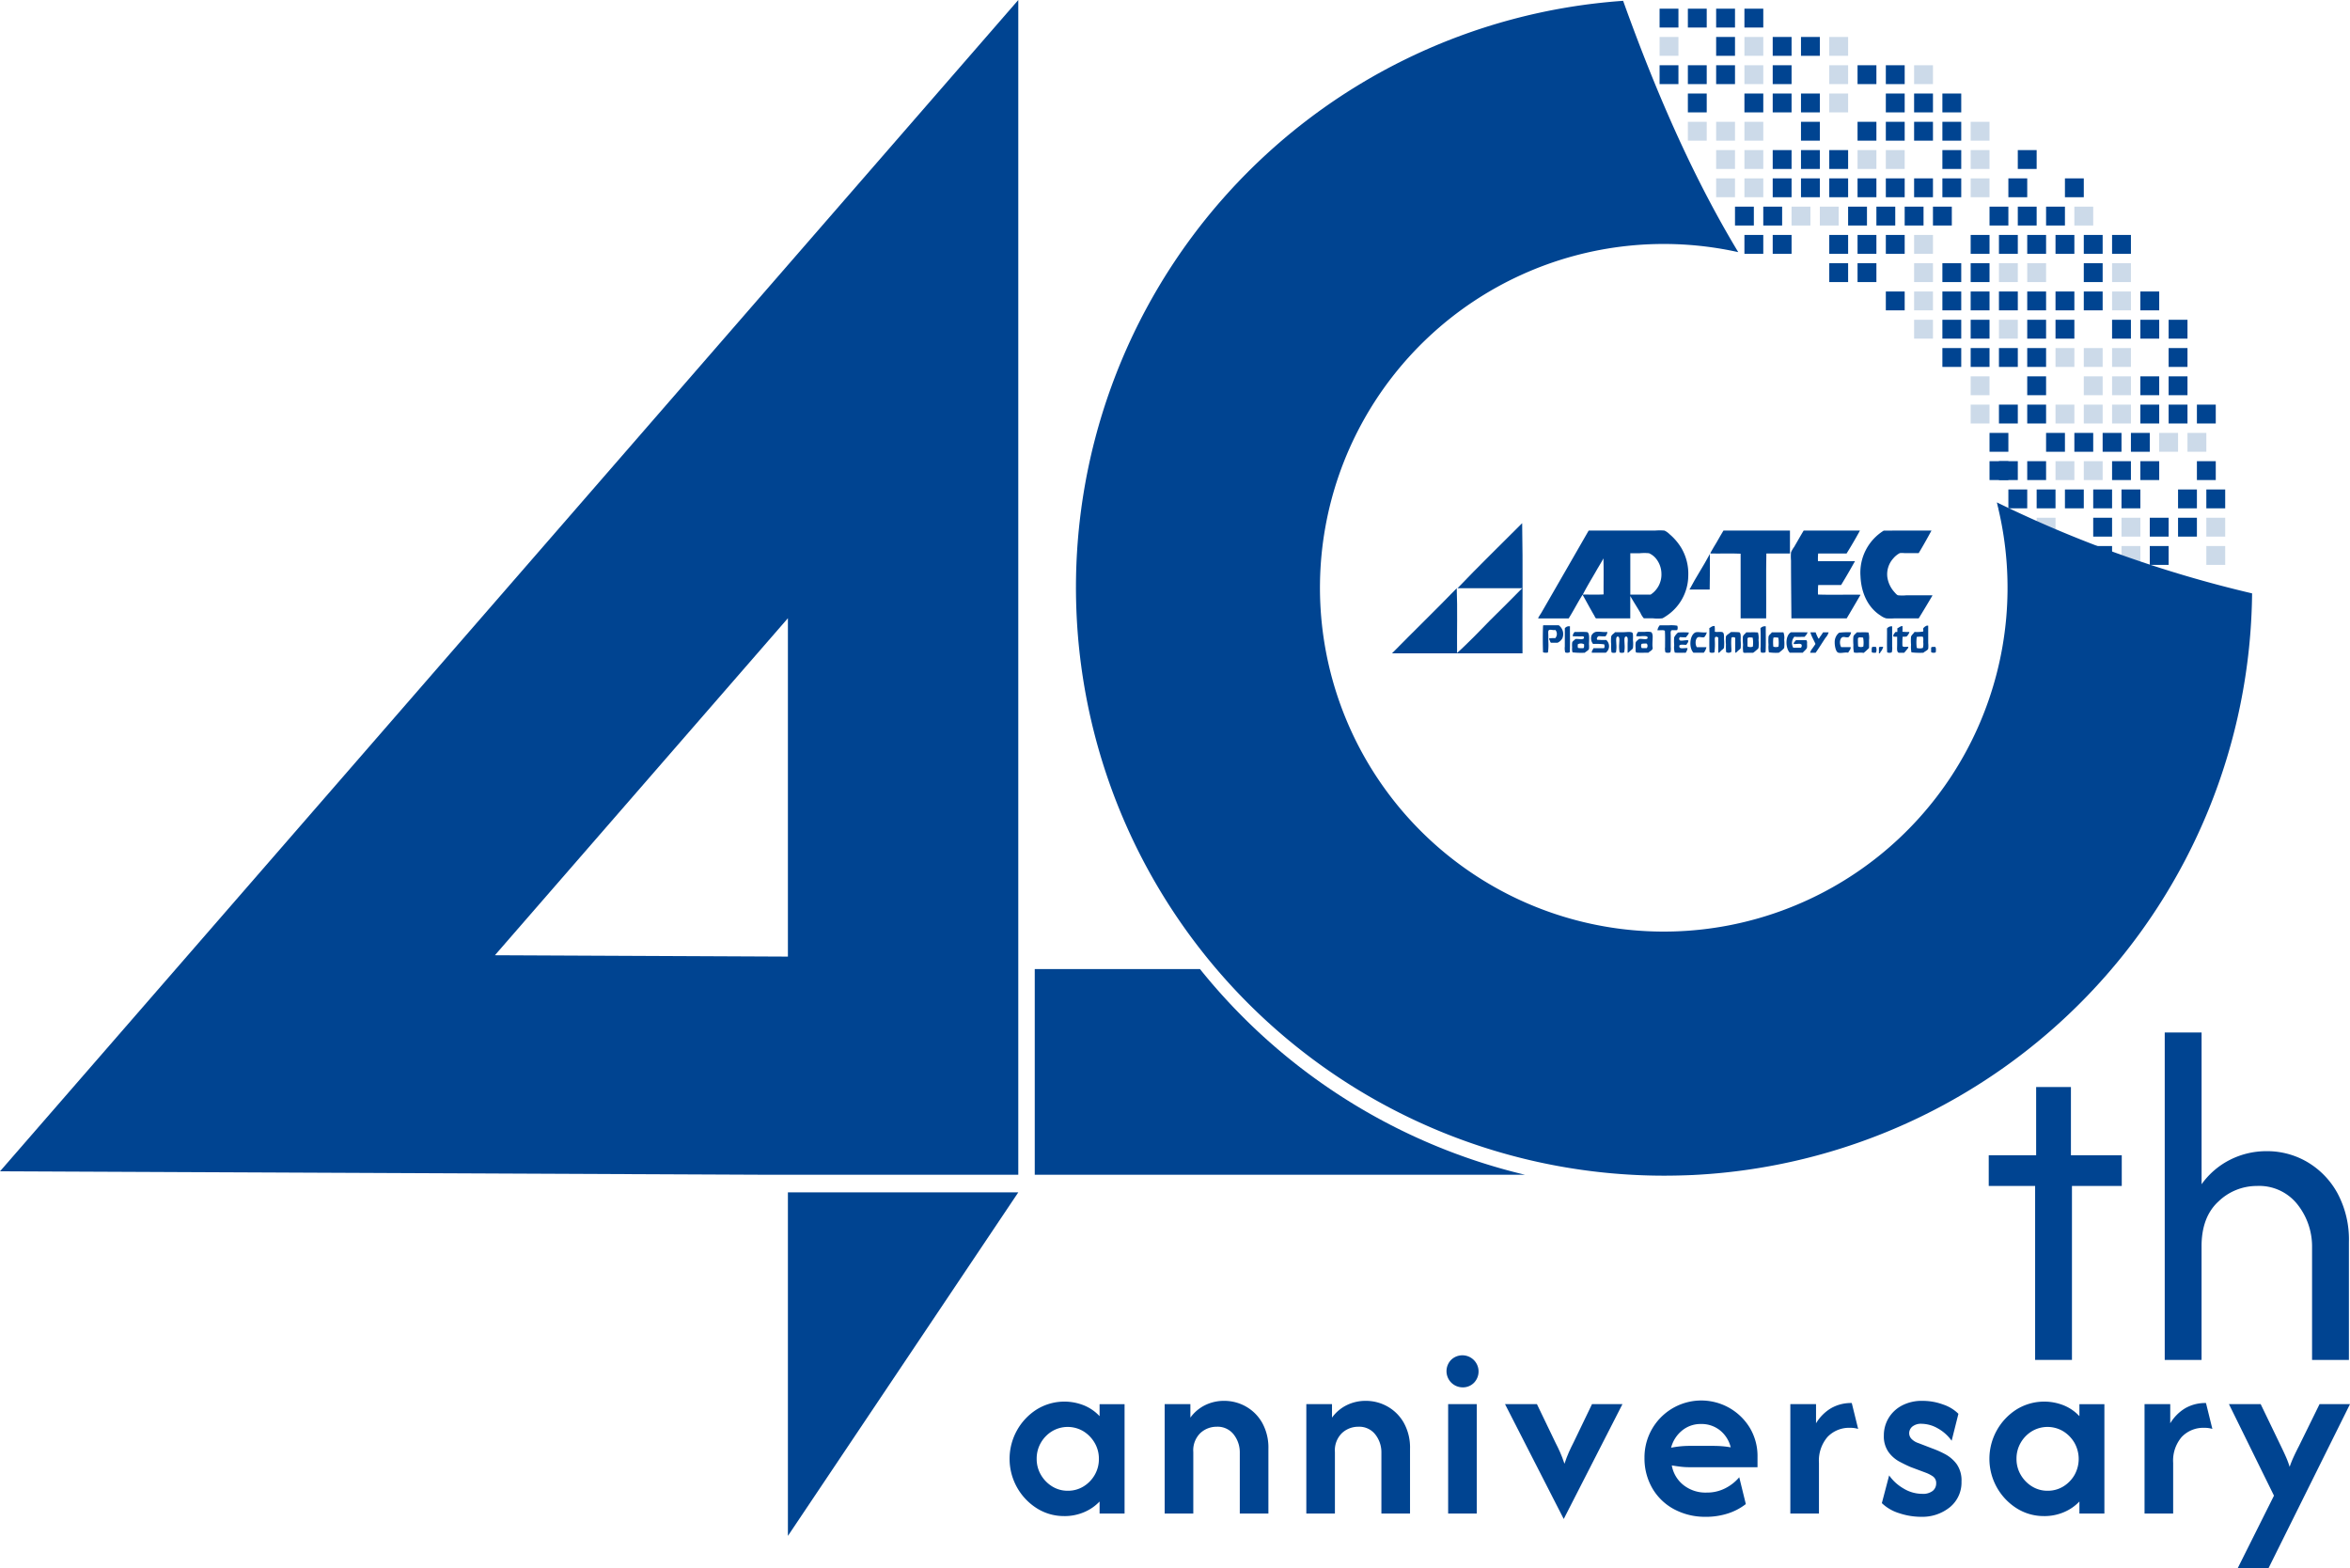 <svg xmlns="http://www.w3.org/2000/svg" width="446.422" height="297.893" viewBox="0 0 446.422 297.893">
  <g id="logo" transform="translate(-80.593 -931.938)">
    <path id="パス_49" data-name="パス 49" d="M380.917,128.053H393.5a10.578,10.578,0,0,1,1.776,0,3.37,3.37,0,0,1,.977.691,10.62,10.62,0,0,1,2.249,2.644,9.641,9.641,0,0,1,1.3,5.214,9.258,9.258,0,0,1-4.424,7.831,2.716,2.716,0,0,1-.508.289,8.479,8.479,0,0,1-1.776,0H391.36a4.066,4.066,0,0,1-.653-1.048c-.607-1.033-1.31-2.112-1.923-3.192v4.25H382.3c-.2-.118-.253-.357-.361-.541-.734-1.244-1.484-2.654-2.212-3.954-.933,1.459-1.72,3.043-2.647,4.5h-5.73c-.115-.053,0-.2.038-.252.127-.246.311-.5.472-.762,2.962-5.13,5.992-10.4,8.954-15.555a.186.186,0,0,1,.109-.109m7.868,4.387v7.777h3.845a4.545,4.545,0,0,0,2.066-3.988,4.669,4.669,0,0,0-1.123-2.974,3.6,3.6,0,0,0-1.244-.906,9.3,9.3,0,0,0-1.739,0h-1.776c-.04,0-.04.057-.037.106m-6.117,2.632c-.33.575-.65,1.145-.98,1.7-.663,1.126-1.319,2.243-1.923,3.422,1.306-.024,2.71.047,3.954-.037-.025-2.271.046-4.642-.037-6.844-.312.622-.678,1.188-1.014,1.776" transform="translate(1.507 904.672)" fill="#004491" fill-rule="evenodd"/>
    <path id="パス_50" data-name="パス 50" d="M415.332,128.065h12.64v4.355h-4.483c-.084,4.044,0,8.229-.038,12.326H418.6V132.455c-1.827-.084-3.808,0-5.693-.035-.113-.056.015-.215.037-.255.293-.578.737-1.244,1.086-1.848.438-.768.871-1.537,1.306-2.249" transform="translate(-7.346 904.66)" fill="#004491" fill-rule="evenodd"/>
    <path id="パス_51" data-name="パス 51" d="M434.7,128.065h10.7c-.808,1.49-1.655,2.937-2.538,4.355h-5.4a11.014,11.014,0,0,0-.037,1.45h6.959c.134.075-.044.205-.072.255-.772,1.4-1.655,2.912-2.489,4.278h-4.355a17.177,17.177,0,0,0-.037,1.813c2.6.084,5.354,0,8.014.035.112,0-.028.171-.075.255-.781,1.35-1.687,2.89-2.489,4.24h-10.5c-.028-3.615-.075-7.336-.075-10.985a9.7,9.7,0,0,1,0-1.556,4.587,4.587,0,0,1,.582-1.014c.586-1,1.276-2.231,1.814-3.111" transform="translate(-11.48 904.66)" fill="#004491" fill-rule="evenodd"/>
    <path id="パス_52" data-name="パス 52" d="M462.567,128.065c-.784,1.453-1.587,2.89-2.429,4.28h-2.722a4.322,4.322,0,0,0-.868,0,4.187,4.187,0,0,0-1.244,1.014,4.505,4.505,0,0,0-1.126,3.516,5.378,5.378,0,0,0,1.306,2.828c.218.252.513.6.725.653a7.93,7.93,0,0,0,1.63,0h4.86c.1.075-.046.215-.072.255-.774,1.313-1.674,2.819-2.488,4.132H455.5a10.954,10.954,0,0,1-1.524,0,3.258,3.258,0,0,1-1.086-.541c-2.243-1.416-3.664-4.085-3.808-7.466a9.381,9.381,0,0,1,4.424-8.667Z" transform="translate(-15.058 904.66)" fill="#004491" fill-rule="evenodd"/>
    <path id="パス_53" data-name="パス 53" d="M411.684,133.733c.031,2.144,0,4.557-.034,6.745H407.88c-.143-.031.028-.171.034-.183,1.1-2.125,2.57-4.312,3.7-6.453.019-.037.032-.1.072-.109" transform="translate(-6.273 903.452)" fill="#004491" fill-rule="evenodd"/>
    <path id="パス_54" data-name="パス 54" d="M372.561,150.915h2.865a2.067,2.067,0,0,1,.687,2.488,2.028,2.028,0,0,1-.905.834h-1.244c-.134-.059-.162-.255-.218-.4s-.2-.293-.109-.436a6.953,6.953,0,0,1,1.123-.034,1.17,1.17,0,0,0,.037-1.556c-.464.122-1-.2-1.269.075-.152.149-.075.663-.075,1.014v1.088a10.337,10.337,0,0,1-.071,2.1,1.678,1.678,0,0,1-.933-.038c-.059-1.6-.059-3.444,0-5.04a.187.187,0,0,1,.109-.109" transform="translate(1.271 899.794)" fill="#004491" fill-rule="evenodd"/>
    <path id="パス_55" data-name="パス 55" d="M403.833,150.987a1.051,1.051,0,0,1,0,.833c-.293.106-.827-.031-1.123.075-.187.255-.109.641-.109.977v2.178a2.651,2.651,0,0,1-.072,1.014,1.324,1.324,0,0,1-.933,0,2.409,2.409,0,0,1-.075-.98c0-.986.031-2.149-.035-3.111-.283-.224-.958-.056-1.415-.109a1.973,1.973,0,0,1,.435-.933h1.7a6.734,6.734,0,0,1,1.631.072" transform="translate(-4.622 899.793)" fill="#004491" fill-rule="evenodd"/>
    <path id="パス_56" data-name="パス 56" d="M464.541,151.007v3.3a5.248,5.248,0,0,1,0,1.089c-.094.31-.7.522-.9.758a13.853,13.853,0,0,1-2.284-.07,5.153,5.153,0,0,1-.075-1.45,8.351,8.351,0,0,1,0-1.524c.075-.311.517-.645.654-.905a7.425,7.425,0,0,0,1.633-.072c.106-.22-.031-.416.034-.622a1.511,1.511,0,0,1,.691-.507h.252m-2.178,2.14a7.755,7.755,0,0,0,0,2.1,1.932,1.932,0,0,0,1.16,0,2.92,2.92,0,0,0,.072-1.089c0-.385.072-.827-.109-1.051a6.693,6.693,0,0,0-1.123.037" transform="translate(-17.652 899.774)" fill="#004491" fill-rule="evenodd"/>
    <path id="パス_57" data-name="パス 57" d="M413.607,151.1a6.417,6.417,0,0,1,.034,1.086c.39.109,1.027-.035,1.416.074s.327.788.327,1.341a7.731,7.731,0,0,1,0,1.631c-.059.217-.357.37-.507.51-.208.19-.342.46-.582.432v-2.862a.51.51,0,0,0-.508-.146c-.2.134-.143.4-.146.653a12.731,12.731,0,0,1-.071,2.283c-.212.113-.828.137-.933-.072-.084-1.44,0-3.033-.038-4.532.312-.153.511-.432,1.018-.4" transform="translate(-7.29 899.753)" fill="#004491" fill-rule="evenodd"/>
    <path id="パス_58" data-name="パス 58" d="M458.747,151.1a10.628,10.628,0,0,1,0,1.086,8.9,8.9,0,0,0,1.3.037c.028.171-.112.352-.214.507-.209.312-.218.392-.654.4h-.4a15.878,15.878,0,0,0-.037,1.742c.118.311.737.131,1.123.18,0,.277-.224.445-.361.623s-.286.345-.435.507h-1.018c-.435-.153-.311-.859-.311-1.63v-1.422a2.831,2.831,0,0,1-.725-.034c-.053-.473.255-.591.4-.871h.361v-.691c.33-.142.544-.4.98-.432" transform="translate(-16.751 899.753)" fill="#004491" fill-rule="evenodd"/>
    <path id="パス_59" data-name="パス 59" d="M378.689,151.177c-.022,1.609.05,3.31-.034,4.86-.1.2-.685.2-.871.071a2.98,2.98,0,0,1-.072-1.088v-3.472a.977.977,0,0,1,.977-.37" transform="translate(0.145 899.741)" fill="#004491" fill-rule="evenodd"/>
    <path id="パス_60" data-name="パス 60" d="M425.954,151.174c-.025,1.609.05,3.31-.037,4.86-.1.2-.622.168-.868.109a2.461,2.461,0,0,1-.072-1.051c0-1.123.028-2.47-.038-3.556a1.1,1.1,0,0,1,1.014-.361" transform="translate(-9.919 899.744)" fill="#004491" fill-rule="evenodd"/>
    <path id="パス_61" data-name="パス 61" d="M456.464,151.18v3.78a3.4,3.4,0,0,1-.075,1.16,1.137,1.137,0,0,1-.871,0c-.083-1.437,0-3.033-.034-4.532a1.076,1.076,0,0,1,.98-.408" transform="translate(-16.424 899.738)" fill="#004491" fill-rule="evenodd"/>
    <path id="パス_62" data-name="パス 62" d="M379.976,152.529c.784.024,1.668-.047,2.393.037.494.274.311,1.5.311,2.318a4.487,4.487,0,0,1,0,.871c-.084.283-.623.532-.8.725a14.286,14.286,0,0,1-2.321-.072,2.073,2.073,0,0,1-.075-.905,4.993,4.993,0,0,1,0-.933c.087-.355.467-.457.582-.688.517-.105,1.69.261,1.668-.289,0-.277-.292-.224-.622-.218-.517,0-1.158,0-1.524-.038a1.239,1.239,0,0,1,.364-.8m.6,2.348c0,.239-.046.557.075.691a5.263,5.263,0,0,0,.977.037c.19-.1.146-.435.146-.728a1.18,1.18,0,0,0-1.2,0" transform="translate(-0.233 899.45)" fill="#004491" fill-rule="evenodd"/>
    <path id="パス_63" data-name="パス 63" d="M387.15,152.518a1.419,1.419,0,0,1-.364.833,10.444,10.444,0,0,1-1.269-.037c-.221.094-.492.4-.29.691a16.009,16.009,0,0,0,1.7.037,1.568,1.568,0,0,1-.075,2.426h-2.666c-.019-.416.233-.563.311-.868H386.5c.161-.121.131-.553.037-.728a12.1,12.1,0,0,0-2.1-.072,1.646,1.646,0,0,1-.292-1.63,1.308,1.308,0,0,1,.762-.653c.666-.14,1.424.1,2.249,0" transform="translate(-1.208 899.461)" fill="#004491" fill-rule="evenodd"/>
    <path id="パス_64" data-name="パス 64" d="M397.234,156.47c-.765-.022-1.617.046-2.321-.035-.164-.211-.109-.541-.109-.87a4.861,4.861,0,0,1,0-.981c.087-.37.473-.516.622-.725.472-.118,1.487.221,1.63-.143.2-.5-.682-.4-1.086-.4a4.606,4.606,0,0,1-1.051,0,1.548,1.548,0,0,1,.361-.8h1.269a3.186,3.186,0,0,1,1.2.037c.165.078.276.445.289.725.022.507-.068,1.313-.037,1.957a2.513,2.513,0,0,1,.037.435c-.075.367-.647.575-.8.8M396,155.6h.908a.685.685,0,0,0,0-.871,4.279,4.279,0,0,0-.908.038c-.236.08-.19.74,0,.833" transform="translate(-3.495 899.46)" fill="#004491" fill-rule="evenodd"/>
    <path id="パス_65" data-name="パス 65" d="M392.018,156.48v-1.7c0-.467.162-1.381-.29-1.378s-.289.933-.289,1.412a5.974,5.974,0,0,1-.075,1.6,1.136,1.136,0,0,1-.868,0,6.268,6.268,0,0,1-.075-1.63c0-.4.177-1.4-.289-1.378-.414.021-.256.958-.256,1.412a5.994,5.994,0,0,1-.072,1.6,1.044,1.044,0,0,1-.833,0,5.411,5.411,0,0,1-.072-1.487,7.765,7.765,0,0,1,0-1.521c.1-.4.57-.573.725-.834h1.7c.386,0,1.344-.143,1.6.109.178.177.109.951.109,1.412a6.437,6.437,0,0,1,0,1.487c-.062.205-.312.36-.473.507s-.336.382-.545.4" transform="translate(-2.234 899.45)" fill="#004491" fill-rule="evenodd"/>
    <path id="パス_66" data-name="パス 66" d="M418.364,156.486v-2.8c-.081-.183-.6-.214-.725-.037a10.128,10.128,0,0,0-.035,1.45c0,.457.1,1.126-.037,1.269a.933.933,0,0,1-.933,0,11.046,11.046,0,0,1-.037-1.487,6.518,6.518,0,0,1,0-1.483c.093-.312.749-.6.908-.834a14.627,14.627,0,0,1,1.63.035c.349.193.256.892.256,1.633a6.989,6.989,0,0,1,0,1.378c-.057.181-.349.355-.473.47-.19.177-.339.4-.545.4" transform="translate(-8.132 899.444)" fill="#004491" fill-rule="evenodd"/>
    <path id="パス_67" data-name="パス 67" d="M406.9,152.658c-.065.417-.361.6-.545.905a8.171,8.171,0,0,1-1.123-.034.386.386,0,0,0-.117.533.392.392,0,0,0,.079.089c.311.168,1.157-.124,1.6,0,.018.417-.246.551-.361.834-.445.05-1.12-.131-1.341.143-.161.849.984.392,1.556.51a1.936,1.936,0,0,1-.364.868c-.678-.022-1.447.046-2.065-.035a3.388,3.388,0,0,1-.109-1.415,8.242,8.242,0,0,1,0-1.487,2.984,2.984,0,0,1,.725-.905,12.078,12.078,0,0,1,2.066,0" transform="translate(-5.474 899.429)" fill="#004491" fill-rule="evenodd"/>
    <path id="パス_68" data-name="パス 68" d="M411.149,152.61a2.243,2.243,0,0,1-.473.908c-.28.146-.824-.068-1.123,0-.594.137-.687,1.4-.29,1.92h1.814a2.482,2.482,0,0,1-.51,1.051h-1.957c-.852-.883-.768-3.151.256-3.8.432-.28,1.5.053,2.283-.075" transform="translate(-6.317 899.44)" fill="#004491" fill-rule="evenodd"/>
    <path id="パス_69" data-name="パス 69" d="M421.31,152.62c.737.024,1.554-.046,2.246.037a3.707,3.707,0,0,1,.109,1.416,6.386,6.386,0,0,1,0,1.483c-.05.184-.333.386-.471.511a5.226,5.226,0,0,1-.544.432h-1.018c-.234,0-.747.075-.868-.072a5.714,5.714,0,0,1-.038-1.45,9.129,9.129,0,0,1-.034-1.524c.088-.389.557-.622.623-.833m.436.98c-.088.025-.1.121-.183.146V155.3a1.275,1.275,0,0,0,1.016.035,5.429,5.429,0,0,0-.036-1.7,3.335,3.335,0,0,0-.8-.037" transform="translate(-9.008 899.431)" fill="#004491" fill-rule="evenodd"/>
    <path id="パス_70" data-name="パス 70" d="M427.483,152.621h2.225a2.836,2.836,0,0,1,.146,1.415,6.714,6.714,0,0,1,0,1.521c-.05.181-.336.386-.473.511-.2.177-.38.311-.541.432a9.584,9.584,0,0,1-1.886-.072,5.116,5.116,0,0,1-.075-1.45,8.966,8.966,0,0,1,0-1.524c.091-.4.511-.56.622-.833m.4.98a.171.171,0,0,0-.109.109,7.327,7.327,0,0,0,0,1.631,1.427,1.427,0,0,0,.977,0,5.445,5.445,0,0,0-.035-1.7,3.646,3.646,0,0,0-.833-.037" transform="translate(-10.325 899.429)" fill="#004491" fill-rule="evenodd"/>
    <path id="パス_71" data-name="パス 71" d="M435.233,152.621a1.921,1.921,0,0,1-.623.871c-.622-.025-1.328.046-1.885-.038a1.83,1.83,0,0,0-.218,2.1h1.453a.555.555,0,0,0,.143-.545c-.15-.389-1.088-.081-1.521-.18.022-.364.311-.467.435-.725.663.024,1.425-.047,2.029.037a1.147,1.147,0,0,1,.075.653,3.824,3.824,0,0,1,0,.725c-.081.342-.607.7-.8.977h-2.464c-.849-.868-.9-3.275.215-3.879Z" transform="translate(-11.258 899.429)" fill="#004491" fill-rule="evenodd"/>
    <path id="パス_72" data-name="パス 72" d="M436.991,152.621h.98a8.248,8.248,0,0,0,.544,1.2c.172,0,.183-.193.253-.29a9.554,9.554,0,0,0,.622-.908h1.055a2.53,2.53,0,0,1-.581,1.018c-.623.933-1.22,1.913-1.886,2.862h-1.052a2.368,2.368,0,0,1,.472-.868c.177-.267.37-.519.542-.8-.294-.719-.7-1.332-.933-2.1Z" transform="translate(-12.472 899.429)" fill="#004491" fill-rule="evenodd"/>
    <path id="パス_73" data-name="パス 73" d="M445.98,152.618a1.692,1.692,0,0,1-.507.933c-.464.087-.753-.106-1.051-.035-.659.15-.685,1.363-.327,1.919h1.811c0,.5-.327.688-.47,1.051-.706-.112-1.335.156-1.885,0-.5-.139-.7-1.343-.688-1.993a2.278,2.278,0,0,1,.834-1.8,13.88,13.88,0,0,1,2.283-.075" transform="translate(-13.737 899.432)" fill="#004491" fill-rule="evenodd"/>
    <path id="パス_74" data-name="パス 74" d="M448.015,152.619c.728.024,1.556-.047,2.212.037a3.484,3.484,0,0,1,.109,1.416v1.521a12.8,12.8,0,0,1-1.014.933,4.642,4.642,0,0,0-.98-.038,2.894,2.894,0,0,1-.868-.034,5.33,5.33,0,0,1-.109-1.453,8.326,8.326,0,0,1,0-1.556c.1-.411.519-.588.65-.833m.4.98c-.084.025-.1.121-.183.146a13.315,13.315,0,0,0,.037,1.555,1.177,1.177,0,0,0,.98.035,5.337,5.337,0,0,0-.037-1.7,3.335,3.335,0,0,0-.8-.037" transform="translate(-14.687 899.431)" fill="#004491" fill-rule="evenodd"/>
    <path id="パス_75" data-name="パス 75" d="M452.594,157.246c-.311,0-.691.062-.8-.143.028-.357-.105-.878.18-.98h.579c.23.159.193.911.037,1.123" transform="translate(-15.639 898.683)" fill="#004491" fill-rule="evenodd"/>
    <path id="パス_76" data-name="パス 76" d="M454.341,156.122a2.268,2.268,0,0,1-.507.98c-.059.084-.056.277-.218.252s-.075-.183-.075-.36a6.865,6.865,0,0,1,0-.763c.134-.171.513-.09.8-.109" transform="translate(-16.006 898.684)" fill="#004491" fill-rule="evenodd"/>
    <path id="パス_77" data-name="パス 77" d="M467.009,157.176c-.187.124-.774.124-.871-.072v-.824c.106-.2.464-.14.763-.146.227.137.152.759.109,1.051" transform="translate(-18.695 898.682)" fill="#004491" fill-rule="evenodd"/>
    <path id="パス_78" data-name="パス 78" d="M360.73,126.278c.155,8.107.021,16.5.065,24.723H336.007c4.074-4.147,8.25-8.188,12.294-12.363.156,3.966.025,8.219.065,12.294,1.1-.974,2.128-2.012,3.173-3.039s2.019-2.081,3.043-3.111c2.05-2.044,4.134-4.062,6.148-6.144H348.45c4-4.2,8.178-8.241,12.28-12.36" transform="translate(9.023 905.04)" fill="#004491" fill-rule="evenodd"/>
    <path id="パス_79" data-name="パス 79" d="M0,222.5l146.55.657h46.891V0Zm149.676-40.789-55.662-.257,55.662-64.018Z" transform="translate(80.593 931.938)" fill="#004491" fill-rule="evenodd"/>
    <path id="パス_80" data-name="パス 80" d="M190.186,353.056V287.8h43.765Z" transform="translate(40.083 870.636)" fill="#004491" fill-rule="evenodd"/>
    <path id="パス_81" data-name="パス 81" d="M482.466,122.671l-.154-.084.019.083h.135" transform="translate(-22.14 905.826)" fill="#278cf2" fill-rule="evenodd"/>
    <path id="パス_82" data-name="パス 82" d="M249.769,272.975V233.9h31.386a112.609,112.609,0,0,0,61.76,39.076Z" transform="translate(27.392 882.117)" fill="#004491" fill-rule="evenodd"/>
    <path id="パス_83" data-name="パス 83" d="M254.081,360.046a9.6,9.6,0,0,1-5.194-1.472,11.113,11.113,0,0,1,0-18.8,10.01,10.01,0,0,1,8.969-.744,8.339,8.339,0,0,1,2.943,2.042v-2.285h4.745v20.778H260.8v-2.285a8.745,8.745,0,0,1-2.943,2.025,9.445,9.445,0,0,1-3.775.745m.693-4.814a5.577,5.577,0,0,0,2.961-.813,6.135,6.135,0,0,0,2.13-2.183,5.975,5.975,0,0,0,.8-3.064,5.915,5.915,0,0,0-.8-3.03,6.273,6.273,0,0,0-2.13-2.2,5.8,5.8,0,0,0-5.957-.017,6.123,6.123,0,0,0-2.13,2.182,5.971,5.971,0,0,0-.8,3.065,5.9,5.9,0,0,0,.8,3.03,6.257,6.257,0,0,0,2.13,2.2,5.538,5.538,0,0,0,3,.831" transform="translate(28.679 859.88)" fill="#004491"/>
    <path id="パス_84" data-name="パス 84" d="M281.131,359.523V338.745h4.883v2.562a7.594,7.594,0,0,1,2.806-2.373,8.092,8.092,0,0,1,3.6-.813,8.355,8.355,0,0,1,4.138,1.074,8.163,8.163,0,0,1,3.1,3.1,9.684,9.684,0,0,1,1.177,4.935v12.295H295.4V347.956a5.478,5.478,0,0,0-1.144-3.429A3.863,3.863,0,0,0,291,343.039a4.519,4.519,0,0,0-3.082,1.194,4.583,4.583,0,0,0-1.35,3.62v11.67Z" transform="translate(20.712 859.918)" fill="#004491"/>
    <path id="パス_85" data-name="パス 85" d="M315.322,359.523V338.745H320.2v2.562a7.6,7.6,0,0,1,2.806-2.373,8.1,8.1,0,0,1,3.6-.813,8.353,8.353,0,0,1,4.138,1.074,8.152,8.152,0,0,1,3.1,3.1,9.677,9.677,0,0,1,1.178,4.935v12.295h-5.438V347.956a5.483,5.483,0,0,0-1.143-3.429,3.866,3.866,0,0,0-3.256-1.488,4.519,4.519,0,0,0-3.082,1.194,4.586,4.586,0,0,0-1.35,3.62v11.67Z" transform="translate(13.429 859.918)" fill="#004491"/>
    <path id="パス_86" data-name="パス 86" d="M352.209,333.215a3.074,3.074,0,0,1-2.165-5.23,3.074,3.074,0,0,1,4.347,4.346,2.926,2.926,0,0,1-2.182.884m-2.736,3.187h5.437V357.18h-5.437Z" transform="translate(6.221 862.261)" fill="#004491"/>
    <path id="パス_87" data-name="パス 87" d="M374.437,360.731l-11.152-21.817h6.061l3.5,7.272q.485.935.9,1.87t.833,2.182q.414-1.247.83-2.182t.9-1.87l3.5-7.272h5.784Z" transform="translate(3.213 859.749)" fill="#004491"/>
    <path id="パス_88" data-name="パス 88" d="M408.62,360.147a12.425,12.425,0,0,1-6.079-1.454,10.492,10.492,0,0,1-4.121-4,11.3,11.3,0,0,1-1.472-5.766A10.788,10.788,0,0,1,417,343.315a10.438,10.438,0,0,1,1.419,5.437v1.975H405.5a13.683,13.683,0,0,1-1.7-.1q-.831-.1-1.663-.242a6.092,6.092,0,0,0,2.182,3.705,6.738,6.738,0,0,0,4.432,1.455,7.6,7.6,0,0,0,3.568-.831,8.453,8.453,0,0,0,2.631-2.079l1.247,5.092a11,11,0,0,1-3.5,1.818,13.619,13.619,0,0,1-4.085.606M402,347.022a18.118,18.118,0,0,1,3.5-.347h4.467q.935,0,1.766.069t1.594.208a5.9,5.9,0,0,0-2.027-3.221,5.588,5.588,0,0,0-3.619-1.212,5.512,5.512,0,0,0-3.6,1.247A6.22,6.22,0,0,0,402,347.022" transform="translate(-3.957 859.918)" fill="#004491"/>
    <path id="パス_89" data-name="パス 89" d="M432.152,359.636V338.858h4.882v3.636a8.364,8.364,0,0,1,2.789-2.823,7.552,7.552,0,0,1,4-1.022l1.212,4.917a4.941,4.941,0,0,0-1.49-.207,5.666,5.666,0,0,0-4.329,1.731,6.907,6.907,0,0,0-1.627,4.917v9.628Z" transform="translate(-11.455 859.805)" fill="#004491"/>
    <path id="パス_90" data-name="パス 90" d="M461.618,360.147a13.092,13.092,0,0,1-4.051-.675,8.186,8.186,0,0,1-3.325-1.923l1.386-5.263a8.545,8.545,0,0,0,2.718,2.476,6.83,6.83,0,0,0,3.55,1.022,2.984,2.984,0,0,0,2.025-.571,1.807,1.807,0,0,0,.641-1.4,1.521,1.521,0,0,0-.658-1.369,6.521,6.521,0,0,0-1.317-.674l-2.873-1.074c-.6-.253-1.3-.593-2.114-1.022a6.2,6.2,0,0,1-2.094-1.835,5.143,5.143,0,0,1-.884-3.134,6.356,6.356,0,0,1,.867-3.256,6.459,6.459,0,0,1,2.51-2.407,8.029,8.029,0,0,1,3.966-.918,11.185,11.185,0,0,1,3.964.709,7.429,7.429,0,0,1,2.858,1.749L467.5,345.7a8.009,8.009,0,0,0-2.666-2.372,6.3,6.3,0,0,0-3.012-.848,2.611,2.611,0,0,0-1.8.537,1.659,1.659,0,0,0-.588,1.264,1.568,1.568,0,0,0,.416,1.039,3.228,3.228,0,0,0,1.35.832l2.7,1.039a18.133,18.133,0,0,1,2.355,1.055,6.633,6.633,0,0,1,2.2,1.888,5.4,5.4,0,0,1,.918,3.325,6.056,6.056,0,0,1-2.165,4.831,8.3,8.3,0,0,1-5.593,1.853" transform="translate(-16.16 859.918)" fill="#004491"/>
    <path id="パス_91" data-name="パス 91" d="M490.6,360.046a9.6,9.6,0,0,1-5.2-1.472,11.113,11.113,0,0,1,0-18.8,10.012,10.012,0,0,1,8.97-.744,8.336,8.336,0,0,1,2.943,2.042v-2.285h4.745v20.778h-4.745v-2.285a8.743,8.743,0,0,1-2.943,2.025,9.446,9.446,0,0,1-3.775.745m.692-4.814a5.58,5.58,0,0,0,2.962-.813,6.148,6.148,0,0,0,2.13-2.183,6.226,6.226,0,0,0,0-6.094,6.286,6.286,0,0,0-2.13-2.2,5.8,5.8,0,0,0-5.957-.017,6.116,6.116,0,0,0-2.13,2.182,5.963,5.963,0,0,0-.8,3.065,5.9,5.9,0,0,0,.8,3.03,6.25,6.25,0,0,0,2.13,2.2,5.535,5.535,0,0,0,2.995.831" transform="translate(-21.7 859.88)" fill="#004491"/>
    <path id="パス_92" data-name="パス 92" d="M517.652,359.636V338.858h4.882v3.636a8.364,8.364,0,0,1,2.789-2.823,7.553,7.553,0,0,1,4-1.022l1.212,4.917a4.939,4.939,0,0,0-1.49-.207,5.664,5.664,0,0,0-4.329,1.731,6.9,6.9,0,0,0-1.628,4.917v9.628Z" transform="translate(-29.667 859.805)" fill="#004491"/>
    <path id="パス_93" data-name="パス 93" d="M539.687,370.082l6.892-13.783-8.553-17.385h6.026l3.843,7.965q.521,1.072.936,2.008a17.245,17.245,0,0,1,.727,1.939,20.131,20.131,0,0,1,.779-1.939q.432-.935.987-2.008l3.914-7.965h5.784L545.54,370.082Z" transform="translate(-34.007 859.749)" fill="#004491"/>
    <path id="パス_94" data-name="パス 94" d="M488.856,314.212V281.167h-8.812v-5.831h9.006v-12.96h6.608v12.96h9.656v5.831h-9.46v33.045Z" transform="translate(-21.657 876.051)" fill="#004491"/>
    <path id="パス_95" data-name="パス 95" d="M522.525,311.406v-62.2h7v28.832a14.848,14.848,0,0,1,5.442-4.664,15.292,15.292,0,0,1,6.933-1.62,15.079,15.079,0,0,1,7.678,2.042,15.533,15.533,0,0,1,5.735,5.895,18.611,18.611,0,0,1,2.2,9.364v22.352h-7V290.025a12.856,12.856,0,0,0-2.754-8.131,9.26,9.26,0,0,0-7.743-3.531,10.477,10.477,0,0,0-7.288,2.949q-3.207,2.949-3.208,8.519v21.576Z" transform="translate(-30.705 878.857)" fill="#004491"/>
    <rect id="長方形_173" data-name="長方形 173" width="3.582" height="3.582" transform="translate(411.976 976.566)" fill="#004491"/>
    <rect id="長方形_174" data-name="長方形 174" width="3.582" height="3.582" transform="translate(417.349 976.566)" fill="#004491"/>
    <rect id="長方形_175" data-name="長方形 175" width="3.582" height="3.582" transform="translate(428.093 976.566)" fill="#004491"/>
    <rect id="長方形_176" data-name="長方形 176" width="3.582" height="3.582" transform="translate(433.466 976.566)" fill="#004491"/>
    <rect id="長方形_177" data-name="長方形 177" width="3.582" height="3.582" transform="translate(438.838 976.566)" fill="#004491"/>
    <rect id="長方形_178" data-name="長方形 178" width="3.582" height="3.582" transform="translate(444.21 976.566)" fill="#ccdae9"/>
    <rect id="長方形_179" data-name="長方形 179" width="3.582" height="3.582" transform="translate(454.955 976.566)" fill="#004491"/>
    <rect id="長方形_180" data-name="長方形 180" width="3.582" height="3.582" transform="translate(410.185 971.193)" fill="#004491"/>
    <rect id="長方形_181" data-name="長方形 181" width="3.582" height="3.582" transform="translate(415.557 971.193)" fill="#004491"/>
    <rect id="長方形_182" data-name="長方形 182" width="3.582" height="3.582" transform="translate(420.929 971.193)" fill="#ccdae9"/>
    <rect id="長方形_183" data-name="長方形 183" width="3.582" height="3.582" transform="translate(426.302 971.193)" fill="#ccdae9"/>
    <rect id="長方形_184" data-name="長方形 184" width="3.582" height="3.582" transform="translate(431.674 971.193)" fill="#004491"/>
    <rect id="長方形_185" data-name="長方形 185" width="3.582" height="3.582" transform="translate(437.046 971.193)" fill="#004491"/>
    <rect id="長方形_186" data-name="長方形 186" width="3.582" height="3.582" transform="translate(442.419 971.193)" fill="#004491"/>
    <rect id="長方形_187" data-name="長方形 187" width="3.582" height="3.582" transform="translate(447.791 971.193)" fill="#004491"/>
    <rect id="長方形_188" data-name="長方形 188" width="3.582" height="3.582" transform="translate(458.536 971.193)" fill="#004491"/>
    <rect id="長方形_189" data-name="長方形 189" width="3.582" height="3.582" transform="translate(406.604 965.821)" fill="#ccdae9"/>
    <rect id="長方形_190" data-name="長方形 190" width="3.582" height="3.582" transform="translate(411.976 965.821)" fill="#ccdae9"/>
    <rect id="長方形_191" data-name="長方形 191" width="3.582" height="3.582" transform="translate(417.349 965.821)" fill="#004491"/>
    <rect id="長方形_192" data-name="長方形 192" width="3.582" height="3.582" transform="translate(422.721 965.821)" fill="#004491"/>
    <rect id="長方形_193" data-name="長方形 193" width="3.582" height="3.582" transform="translate(428.093 965.821)" fill="#004491"/>
    <rect id="長方形_194" data-name="長方形 194" width="3.582" height="3.582" transform="translate(433.466 965.821)" fill="#004491"/>
    <rect id="長方形_195" data-name="長方形 195" width="3.582" height="3.582" transform="translate(438.838 965.821)" fill="#004491"/>
    <rect id="長方形_196" data-name="長方形 196" width="3.582" height="3.582" transform="translate(444.21 965.821)" fill="#004491"/>
    <rect id="長方形_197" data-name="長方形 197" width="3.582" height="3.582" transform="translate(449.582 965.821)" fill="#004491"/>
    <rect id="長方形_198" data-name="長方形 198" width="3.582" height="3.582" transform="translate(454.955 965.821)" fill="#ccdae9"/>
    <rect id="長方形_199" data-name="長方形 199" width="3.582" height="3.582" transform="translate(406.604 960.449)" fill="#ccdae9"/>
    <rect id="長方形_200" data-name="長方形 200" width="3.582" height="3.582" transform="translate(411.976 960.449)" fill="#ccdae9"/>
    <rect id="長方形_201" data-name="長方形 201" width="3.582" height="3.582" transform="translate(417.349 960.449)" fill="#004491"/>
    <rect id="長方形_202" data-name="長方形 202" width="3.582" height="3.582" transform="translate(422.721 960.449)" fill="#004491"/>
    <rect id="長方形_203" data-name="長方形 203" width="3.582" height="3.582" transform="translate(428.093 960.449)" fill="#004491"/>
    <rect id="長方形_204" data-name="長方形 204" width="3.582" height="3.582" transform="translate(433.466 960.449)" fill="#ccdae9"/>
    <rect id="長方形_205" data-name="長方形 205" width="3.582" height="3.582" transform="translate(438.838 960.449)" fill="#ccdae9"/>
    <rect id="長方形_206" data-name="長方形 206" width="3.582" height="3.582" transform="translate(449.582 960.449)" fill="#004491"/>
    <rect id="長方形_207" data-name="長方形 207" width="3.582" height="3.582" transform="translate(454.955 960.449)" fill="#ccdae9"/>
    <rect id="長方形_208" data-name="長方形 208" width="3.582" height="3.582" transform="translate(401.232 955.076)" fill="#ccdae9"/>
    <rect id="長方形_209" data-name="長方形 209" width="3.582" height="3.582" transform="translate(406.604 955.076)" fill="#ccdae9"/>
    <rect id="長方形_210" data-name="長方形 210" width="3.582" height="3.582" transform="translate(411.976 955.076)" fill="#ccdae9"/>
    <rect id="長方形_211" data-name="長方形 211" width="3.582" height="3.582" transform="translate(422.721 955.076)" fill="#004491"/>
    <rect id="長方形_212" data-name="長方形 212" width="3.582" height="3.582" transform="translate(433.466 955.076)" fill="#004491"/>
    <rect id="長方形_213" data-name="長方形 213" width="3.582" height="3.582" transform="translate(438.838 955.076)" fill="#004491"/>
    <rect id="長方形_214" data-name="長方形 214" width="3.582" height="3.582" transform="translate(444.21 955.076)" fill="#004491"/>
    <rect id="長方形_215" data-name="長方形 215" width="3.582" height="3.582" transform="translate(449.582 955.076)" fill="#004491"/>
    <rect id="長方形_216" data-name="長方形 216" width="3.582" height="3.582" transform="translate(454.955 955.076)" fill="#ccdae9"/>
    <rect id="長方形_217" data-name="長方形 217" width="3.582" height="3.582" transform="translate(401.232 949.704)" fill="#004491"/>
    <rect id="長方形_218" data-name="長方形 218" width="3.582" height="3.582" transform="translate(411.976 949.704)" fill="#004491"/>
    <rect id="長方形_219" data-name="長方形 219" width="3.582" height="3.582" transform="translate(417.349 949.704)" fill="#004491"/>
    <rect id="長方形_220" data-name="長方形 220" width="3.582" height="3.582" transform="translate(422.721 949.704)" fill="#004491"/>
    <rect id="長方形_221" data-name="長方形 221" width="3.582" height="3.582" transform="translate(428.093 949.704)" fill="#ccdae9"/>
    <rect id="長方形_222" data-name="長方形 222" width="3.582" height="3.582" transform="translate(438.838 949.704)" fill="#004491"/>
    <rect id="長方形_223" data-name="長方形 223" width="3.582" height="3.582" transform="translate(444.21 949.704)" fill="#004491"/>
    <rect id="長方形_224" data-name="長方形 224" width="3.582" height="3.582" transform="translate(449.582 949.704)" fill="#004491"/>
    <rect id="長方形_225" data-name="長方形 225" width="3.582" height="3.582" transform="translate(395.859 944.332)" fill="#004491"/>
    <rect id="長方形_226" data-name="長方形 226" width="3.582" height="3.582" transform="translate(401.232 944.332)" fill="#004491"/>
    <rect id="長方形_227" data-name="長方形 227" width="3.582" height="3.582" transform="translate(406.604 944.332)" fill="#004491"/>
    <rect id="長方形_228" data-name="長方形 228" width="3.582" height="3.582" transform="translate(411.976 944.332)" fill="#ccdae9"/>
    <rect id="長方形_229" data-name="長方形 229" width="3.582" height="3.582" transform="translate(417.349 944.332)" fill="#004491"/>
    <rect id="長方形_230" data-name="長方形 230" width="3.582" height="3.582" transform="translate(428.093 944.332)" fill="#ccdae9"/>
    <rect id="長方形_231" data-name="長方形 231" width="3.582" height="3.582" transform="translate(433.466 944.332)" fill="#004491"/>
    <rect id="長方形_232" data-name="長方形 232" width="3.582" height="3.582" transform="translate(438.838 944.332)" fill="#004491"/>
    <rect id="長方形_233" data-name="長方形 233" width="3.582" height="3.582" transform="translate(444.21 944.332)" fill="#ccdae9"/>
    <rect id="長方形_234" data-name="長方形 234" width="3.582" height="3.582" transform="translate(395.859 938.959)" fill="#ccdae9"/>
    <rect id="長方形_235" data-name="長方形 235" width="3.582" height="3.582" transform="translate(406.604 938.959)" fill="#004491"/>
    <rect id="長方形_236" data-name="長方形 236" width="3.582" height="3.582" transform="translate(411.976 938.959)" fill="#ccdae9"/>
    <rect id="長方形_237" data-name="長方形 237" width="3.582" height="3.582" transform="translate(417.349 938.959)" fill="#004491"/>
    <rect id="長方形_238" data-name="長方形 238" width="3.582" height="3.582" transform="translate(422.721 938.959)" fill="#004491"/>
    <rect id="長方形_239" data-name="長方形 239" width="3.582" height="3.582" transform="translate(428.093 938.959)" fill="#ccdae9"/>
    <rect id="長方形_240" data-name="長方形 240" width="3.582" height="3.582" transform="translate(395.859 933.587)" fill="#004491"/>
    <rect id="長方形_241" data-name="長方形 241" width="3.582" height="3.582" transform="translate(401.232 933.587)" fill="#004491"/>
    <rect id="長方形_242" data-name="長方形 242" width="3.582" height="3.582" transform="translate(406.604 933.587)" fill="#004491"/>
    <rect id="長方形_243" data-name="長方形 243" width="3.582" height="3.582" transform="translate(411.976 933.587)" fill="#004491"/>
    <rect id="長方形_244" data-name="長方形 244" width="3.582" height="3.582" transform="translate(460.327 1019.544)" fill="#004491"/>
    <rect id="長方形_245" data-name="長方形 245" width="3.582" height="3.582" transform="translate(465.699 1019.544)" fill="#004491"/>
    <rect id="長方形_246" data-name="長方形 246" width="3.582" height="3.582" transform="translate(471.072 1019.544)" fill="#ccdae9"/>
    <rect id="長方形_247" data-name="長方形 247" width="3.582" height="3.582" transform="translate(476.444 1019.544)" fill="#ccdae9"/>
    <rect id="長方形_248" data-name="長方形 248" width="3.582" height="3.582" transform="translate(481.816 1019.544)" fill="#004491"/>
    <rect id="長方形_249" data-name="長方形 249" width="3.582" height="3.582" transform="translate(487.189 1019.544)" fill="#004491"/>
    <rect id="長方形_250" data-name="長方形 250" width="3.582" height="3.582" transform="translate(497.933 1019.544)" fill="#004491"/>
    <rect id="長方形_251" data-name="長方形 251" width="3.582" height="3.582" transform="translate(458.536 1014.172)" fill="#004491"/>
    <rect id="長方形_252" data-name="長方形 252" width="3.582" height="3.582" transform="translate(469.28 1014.172)" fill="#004491"/>
    <rect id="長方形_253" data-name="長方形 253" width="3.582" height="3.582" transform="translate(474.653 1014.172)" fill="#004491"/>
    <rect id="長方形_254" data-name="長方形 254" width="3.582" height="3.582" transform="translate(480.025 1014.172)" fill="#004491"/>
    <rect id="長方形_255" data-name="長方形 255" width="3.582" height="3.582" transform="translate(485.397 1014.172)" fill="#004491"/>
    <rect id="長方形_256" data-name="長方形 256" width="3.582" height="3.582" transform="translate(490.769 1014.172)" fill="#ccdae9"/>
    <rect id="長方形_257" data-name="長方形 257" width="3.582" height="3.582" transform="translate(496.142 1014.172)" fill="#ccdae9"/>
    <rect id="長方形_258" data-name="長方形 258" width="3.582" height="3.582" transform="translate(460.327 1008.799)" fill="#004491"/>
    <rect id="長方形_259" data-name="長方形 259" width="3.582" height="3.582" transform="translate(465.699 1008.799)" fill="#004491"/>
    <rect id="長方形_260" data-name="長方形 260" width="3.582" height="3.582" transform="translate(471.072 1008.799)" fill="#ccdae9"/>
    <rect id="長方形_261" data-name="長方形 261" width="3.582" height="3.582" transform="translate(476.444 1008.799)" fill="#ccdae9"/>
    <rect id="長方形_262" data-name="長方形 262" width="3.582" height="3.582" transform="translate(481.816 1008.799)" fill="#ccdae9"/>
    <rect id="長方形_263" data-name="長方形 263" width="3.582" height="3.582" transform="translate(487.189 1008.799)" fill="#004491"/>
    <rect id="長方形_264" data-name="長方形 264" width="3.582" height="3.582" transform="translate(492.561 1008.799)" fill="#004491"/>
    <rect id="長方形_265" data-name="長方形 265" width="3.582" height="3.582" transform="translate(497.933 1008.799)" fill="#004491"/>
    <rect id="長方形_266" data-name="長方形 266" width="3.582" height="3.582" transform="translate(465.699 1003.427)" fill="#004491"/>
    <rect id="長方形_267" data-name="長方形 267" width="3.582" height="3.582" transform="translate(476.444 1003.427)" fill="#ccdae9"/>
    <rect id="長方形_268" data-name="長方形 268" width="3.582" height="3.582" transform="translate(481.816 1003.427)" fill="#ccdae9"/>
    <rect id="長方形_269" data-name="長方形 269" width="3.582" height="3.582" transform="translate(487.189 1003.427)" fill="#004491"/>
    <rect id="長方形_270" data-name="長方形 270" width="3.582" height="3.582" transform="translate(492.561 1003.427)" fill="#004491"/>
    <rect id="長方形_271" data-name="長方形 271" width="3.582" height="3.582" transform="translate(460.327 998.055)" fill="#004491"/>
    <rect id="長方形_272" data-name="長方形 272" width="3.582" height="3.582" transform="translate(465.699 998.055)" fill="#004491"/>
    <rect id="長方形_273" data-name="長方形 273" width="3.582" height="3.582" transform="translate(471.072 998.055)" fill="#ccdae9"/>
    <rect id="長方形_274" data-name="長方形 274" width="3.582" height="3.582" transform="translate(476.444 998.055)" fill="#ccdae9"/>
    <rect id="長方形_275" data-name="長方形 275" width="3.582" height="3.582" transform="translate(481.816 998.055)" fill="#ccdae9"/>
    <rect id="長方形_276" data-name="長方形 276" width="3.582" height="3.582" transform="translate(492.561 998.055)" fill="#004491"/>
    <rect id="長方形_277" data-name="長方形 277" width="3.582" height="3.582" transform="translate(460.327 992.683)" fill="#ccdae9"/>
    <rect id="長方形_278" data-name="長方形 278" width="3.582" height="3.582" transform="translate(465.699 992.683)" fill="#004491"/>
    <rect id="長方形_279" data-name="長方形 279" width="3.582" height="3.582" transform="translate(471.072 992.683)" fill="#004491"/>
    <rect id="長方形_280" data-name="長方形 280" width="3.582" height="3.582" transform="translate(481.816 992.683)" fill="#004491"/>
    <rect id="長方形_281" data-name="長方形 281" width="3.582" height="3.582" transform="translate(487.189 992.683)" fill="#004491"/>
    <rect id="長方形_282" data-name="長方形 282" width="3.582" height="3.582" transform="translate(492.561 992.683)" fill="#004491"/>
    <rect id="長方形_283" data-name="長方形 283" width="3.582" height="3.582" transform="translate(460.327 987.31)" fill="#004491"/>
    <rect id="長方形_284" data-name="長方形 284" width="3.582" height="3.582" transform="translate(465.699 987.31)" fill="#004491"/>
    <rect id="長方形_285" data-name="長方形 285" width="3.582" height="3.582" transform="translate(471.072 987.31)" fill="#004491"/>
    <rect id="長方形_286" data-name="長方形 286" width="3.582" height="3.582" transform="translate(476.444 987.31)" fill="#004491"/>
    <rect id="長方形_287" data-name="長方形 287" width="3.582" height="3.582" transform="translate(481.816 987.31)" fill="#ccdae9"/>
    <rect id="長方形_288" data-name="長方形 288" width="3.582" height="3.582" transform="translate(487.189 987.31)" fill="#004491"/>
    <rect id="長方形_289" data-name="長方形 289" width="3.582" height="3.582" transform="translate(460.327 981.938)" fill="#ccdae9"/>
    <rect id="長方形_290" data-name="長方形 290" width="3.582" height="3.582" transform="translate(465.699 981.938)" fill="#ccdae9"/>
    <rect id="長方形_291" data-name="長方形 291" width="3.582" height="3.582" transform="translate(476.444 981.938)" fill="#004491"/>
    <rect id="長方形_292" data-name="長方形 292" width="3.582" height="3.582" transform="translate(481.816 981.938)" fill="#ccdae9"/>
    <rect id="長方形_293" data-name="長方形 293" width="3.582" height="3.582" transform="translate(460.327 976.566)" fill="#004491"/>
    <rect id="長方形_294" data-name="長方形 294" width="3.582" height="3.582" transform="translate(465.699 976.566)" fill="#004491"/>
    <rect id="長方形_295" data-name="長方形 295" width="3.582" height="3.582" transform="translate(471.072 976.566)" fill="#004491"/>
    <rect id="長方形_296" data-name="長方形 296" width="3.582" height="3.582" transform="translate(476.444 976.566)" fill="#004491"/>
    <rect id="長方形_297" data-name="長方形 297" width="3.582" height="3.582" transform="translate(481.816 976.566)" fill="#004491"/>
    <rect id="長方形_298" data-name="長方形 298" width="3.582" height="3.582" transform="translate(458.536 1019.544)" fill="#004491"/>
    <rect id="長方形_299" data-name="長方形 299" width="3.582" height="3.582" transform="translate(454.955 1008.799)" fill="#ccdae9"/>
    <rect id="長方形_300" data-name="長方形 300" width="3.582" height="3.582" transform="translate(454.955 1003.427)" fill="#ccdae9"/>
    <rect id="長方形_301" data-name="長方形 301" width="3.582" height="3.582" transform="translate(449.582 998.055)" fill="#004491"/>
    <rect id="長方形_302" data-name="長方形 302" width="3.582" height="3.582" transform="translate(454.955 998.055)" fill="#004491"/>
    <rect id="長方形_303" data-name="長方形 303" width="3.582" height="3.582" transform="translate(444.21 992.683)" fill="#ccdae9"/>
    <rect id="長方形_304" data-name="長方形 304" width="3.582" height="3.582" transform="translate(449.582 992.683)" fill="#004491"/>
    <rect id="長方形_305" data-name="長方形 305" width="3.582" height="3.582" transform="translate(454.955 992.683)" fill="#004491"/>
    <rect id="長方形_306" data-name="長方形 306" width="3.582" height="3.582" transform="translate(438.838 987.31)" fill="#004491"/>
    <rect id="長方形_307" data-name="長方形 307" width="3.582" height="3.582" transform="translate(444.21 987.31)" fill="#ccdae9"/>
    <rect id="長方形_308" data-name="長方形 308" width="3.582" height="3.582" transform="translate(449.582 987.31)" fill="#004491"/>
    <rect id="長方形_309" data-name="長方形 309" width="3.582" height="3.582" transform="translate(454.955 987.31)" fill="#004491"/>
    <rect id="長方形_310" data-name="長方形 310" width="3.582" height="3.582" transform="translate(428.093 981.938)" fill="#004491"/>
    <rect id="長方形_311" data-name="長方形 311" width="3.582" height="3.582" transform="translate(433.466 981.938)" fill="#004491"/>
    <rect id="長方形_312" data-name="長方形 312" width="3.582" height="3.582" transform="translate(444.21 981.938)" fill="#ccdae9"/>
    <rect id="長方形_313" data-name="長方形 313" width="3.582" height="3.582" transform="translate(449.582 981.938)" fill="#004491"/>
    <rect id="長方形_314" data-name="長方形 314" width="3.582" height="3.582" transform="translate(454.955 981.938)" fill="#004491"/>
    <rect id="長方形_315" data-name="長方形 315" width="3.582" height="3.582" transform="translate(463.908 971.193)" fill="#004491"/>
    <rect id="長方形_316" data-name="長方形 316" width="3.582" height="3.582" transform="translate(469.28 971.193)" fill="#004491"/>
    <rect id="長方形_317" data-name="長方形 317" width="3.582" height="3.582" transform="translate(474.653 971.193)" fill="#ccdae9"/>
    <rect id="長方形_318" data-name="長方形 318" width="3.582" height="3.582" transform="translate(462.117 965.821)" fill="#004491"/>
    <rect id="長方形_319" data-name="長方形 319" width="3.582" height="3.582" transform="translate(472.862 965.821)" fill="#004491"/>
    <rect id="長方形_320" data-name="長方形 320" width="3.582" height="3.582" transform="translate(463.908 960.449)" fill="#004491"/>
    <rect id="長方形_321" data-name="長方形 321" width="3.582" height="3.582" transform="translate(462.117 1035.661)" fill="#004491"/>
    <rect id="長方形_322" data-name="長方形 322" width="3.582" height="3.582" transform="translate(467.49 1035.661)" fill="#004491"/>
    <rect id="長方形_323" data-name="長方形 323" width="3.582" height="3.582" transform="translate(472.862 1035.661)" fill="#004491"/>
    <rect id="長方形_324" data-name="長方形 324" width="3.582" height="3.582" transform="translate(478.234 1035.661)" fill="#004491"/>
    <rect id="長方形_325" data-name="長方形 325" width="3.582" height="3.582" transform="translate(483.607 1035.661)" fill="#ccdae9"/>
    <rect id="長方形_326" data-name="長方形 326" width="3.582" height="3.582" transform="translate(488.979 1035.661)" fill="#004491"/>
    <rect id="長方形_327" data-name="長方形 327" width="3.582" height="3.582" transform="translate(499.724 1035.661)" fill="#ccdae9"/>
    <rect id="長方形_328" data-name="長方形 328" width="3.582" height="3.582" transform="translate(462.117 1030.289)" fill="#ccdae9"/>
    <rect id="長方形_329" data-name="長方形 329" width="3.582" height="3.582" transform="translate(467.49 1030.289)" fill="#ccdae9"/>
    <rect id="長方形_330" data-name="長方形 330" width="3.582" height="3.582" transform="translate(478.234 1030.289)" fill="#004491"/>
    <rect id="長方形_331" data-name="長方形 331" width="3.582" height="3.582" transform="translate(483.607 1030.289)" fill="#ccdae9"/>
    <rect id="長方形_332" data-name="長方形 332" width="3.582" height="3.582" transform="translate(488.979 1030.289)" fill="#004491"/>
    <rect id="長方形_333" data-name="長方形 333" width="3.582" height="3.582" transform="translate(494.351 1030.289)" fill="#004491"/>
    <rect id="長方形_334" data-name="長方形 334" width="3.582" height="3.582" transform="translate(499.724 1030.289)" fill="#ccdae9"/>
    <rect id="長方形_335" data-name="長方形 335" width="3.582" height="3.582" transform="translate(462.117 1024.916)" fill="#004491"/>
    <rect id="長方形_336" data-name="長方形 336" width="3.582" height="3.582" transform="translate(467.49 1024.916)" fill="#004491"/>
    <rect id="長方形_337" data-name="長方形 337" width="3.582" height="3.582" transform="translate(472.862 1024.916)" fill="#004491"/>
    <rect id="長方形_338" data-name="長方形 338" width="3.582" height="3.582" transform="translate(478.234 1024.916)" fill="#004491"/>
    <rect id="長方形_339" data-name="長方形 339" width="3.582" height="3.582" transform="translate(483.607 1024.916)" fill="#004491"/>
    <rect id="長方形_340" data-name="長方形 340" width="3.582" height="3.582" transform="translate(494.351 1024.916)" fill="#004491"/>
    <rect id="長方形_341" data-name="長方形 341" width="3.582" height="3.582" transform="translate(499.724 1024.916)" fill="#004491"/>
    <path id="パス_96" data-name="パス 96" d="M434.654,95.474c.088.345.159.7.242,1.045.053.027.1.057.154.084h-.135a65.309,65.309,0,1,1-49.388-48.664C376.594,33.139,369.617,16.81,363.656.2a111.72,111.72,0,0,0,7.769,223.169c1.844,0,3.673-.047,5.5-.125A111.734,111.734,0,0,0,483.139,112.759a229.388,229.388,0,0,1-48.485-17.284" transform="translate(25.277 931.895)" fill="#004491" fill-rule="evenodd"/>
    <rect id="長方形_342" data-name="長方形 342" width="446.422" height="297.893" transform="translate(80.593 931.938)" fill="none"/>
  </g>
</svg>
